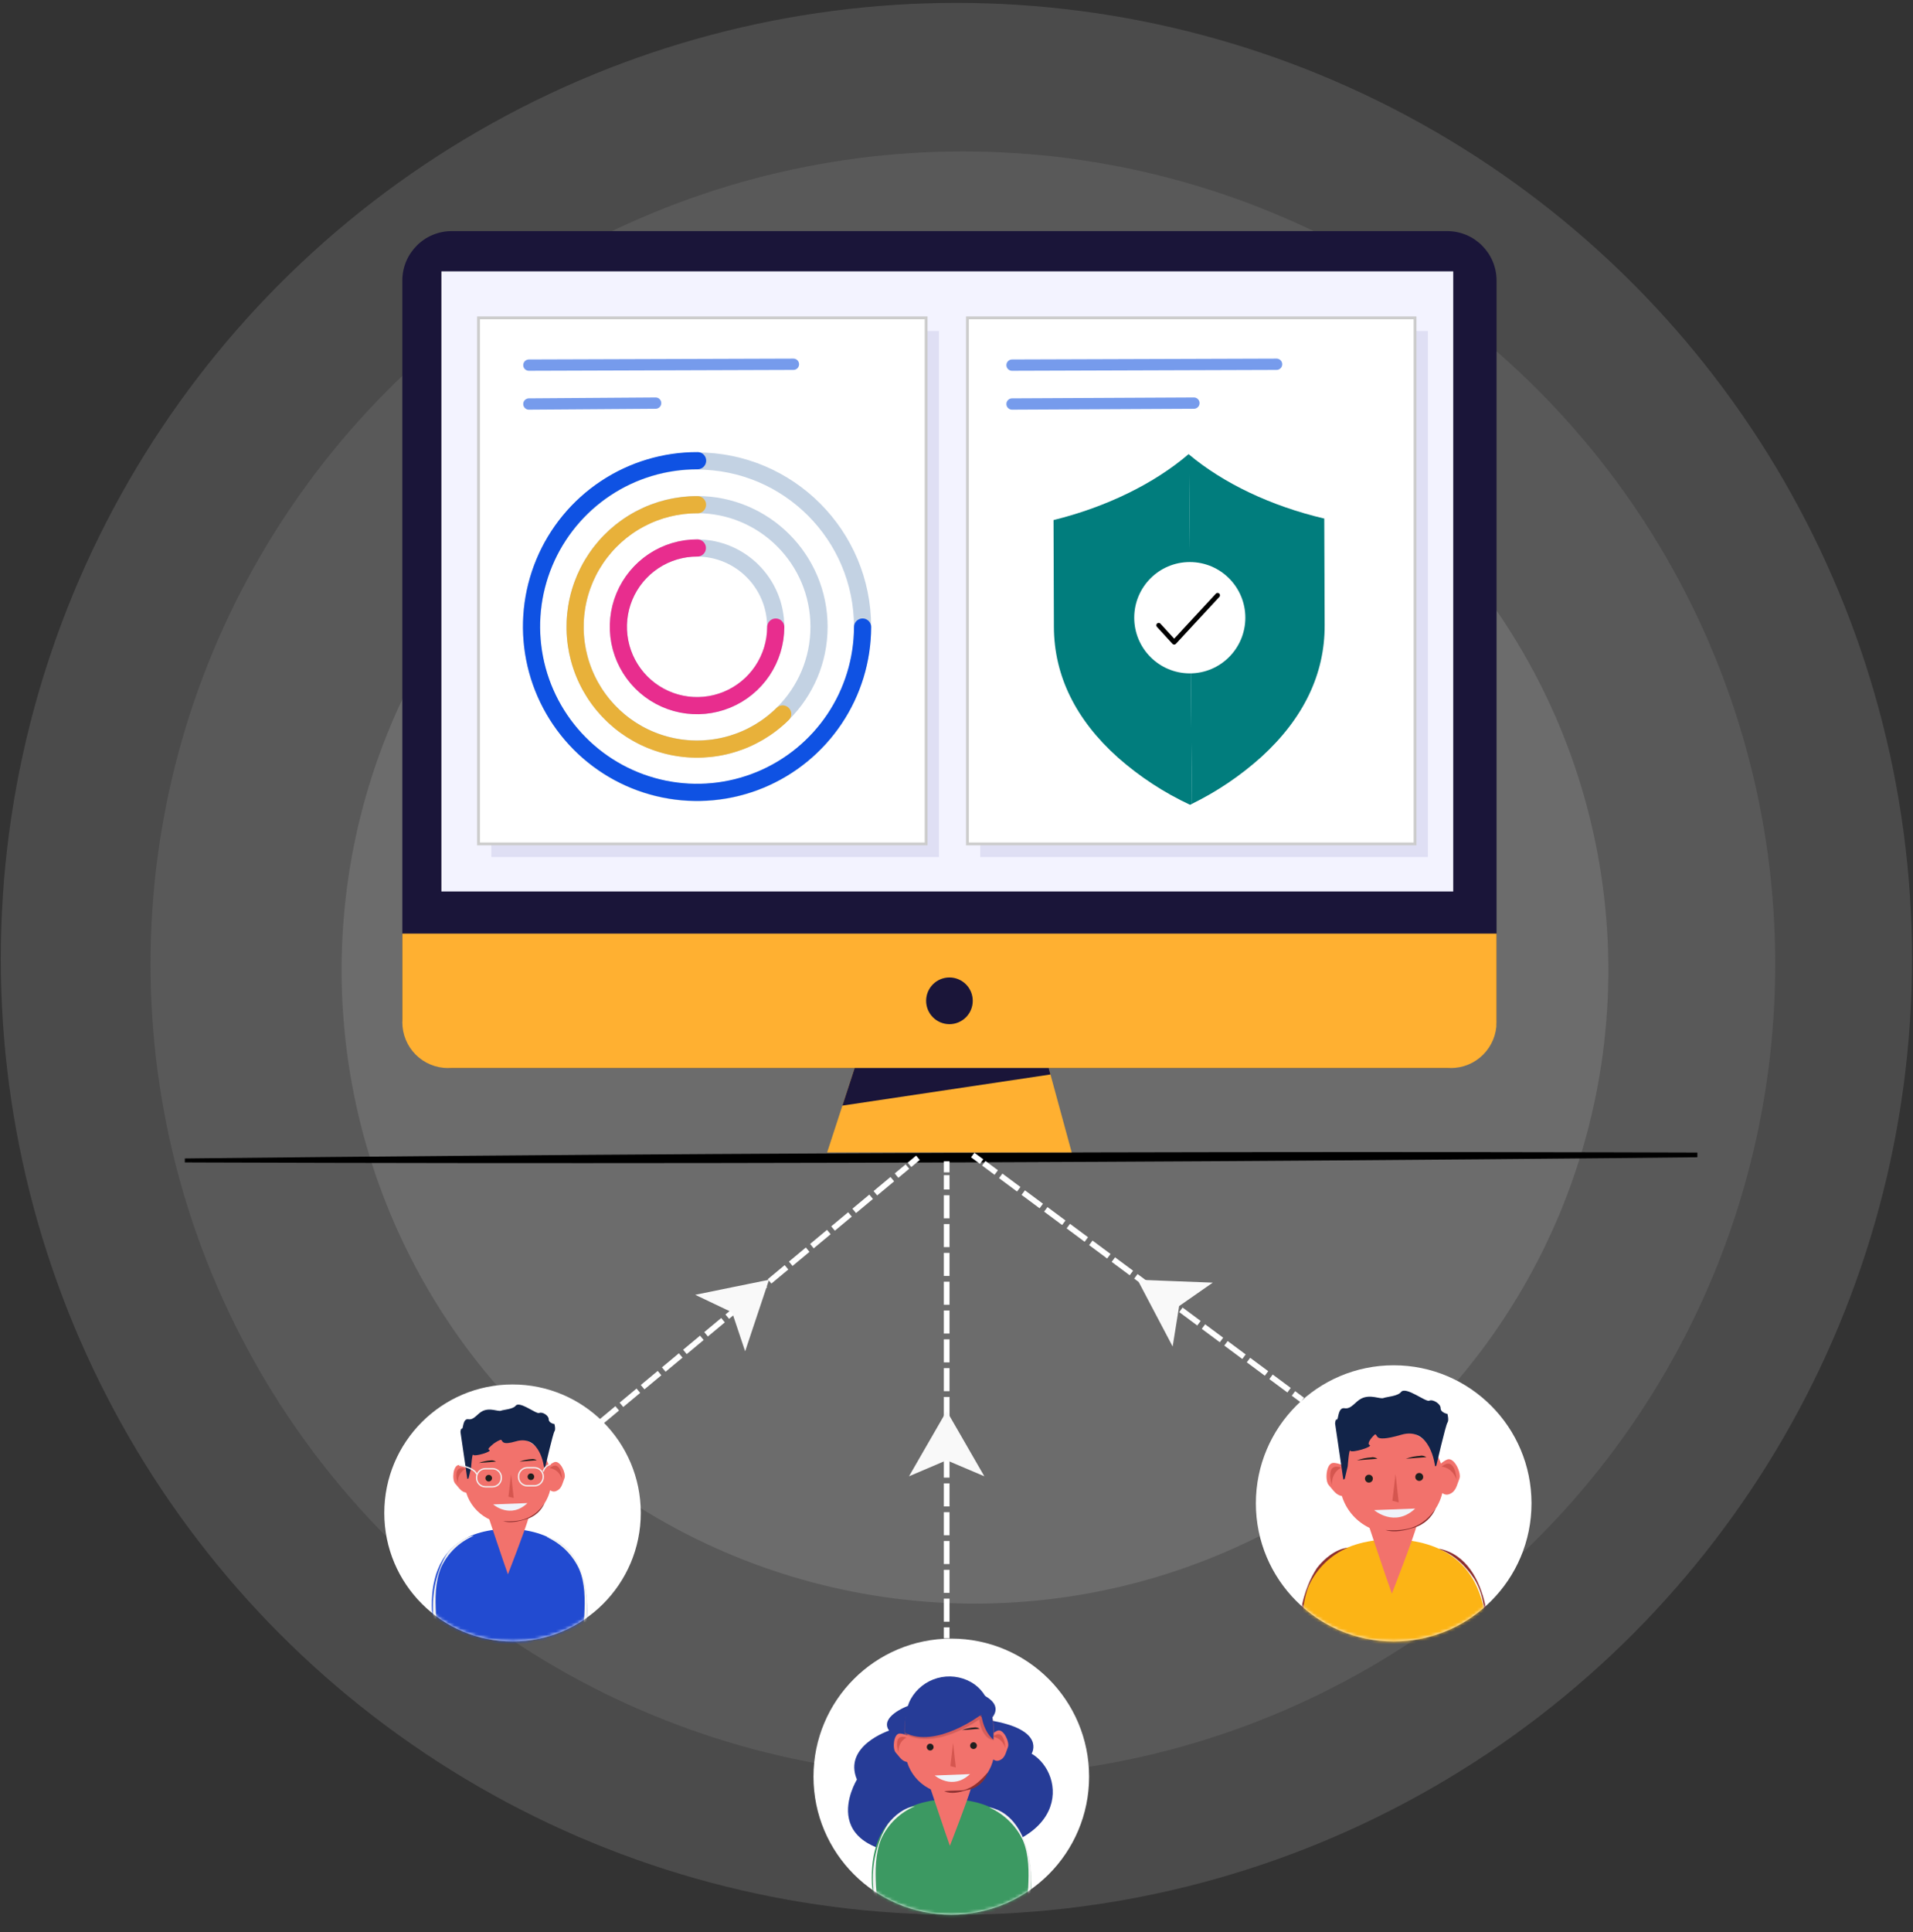 <svg width="621" height="627" viewBox="0 0 621 627" fill="none" xmlns="http://www.w3.org/2000/svg">
<rect x="0" y="0" width="621" height="627" fill="#333333" stroke="none"/>
<circle cx="310.467" cy="311.152" r="310.211" fill="#D9D9D9" fill-opacity="0.15"/>
<circle cx="316.5" cy="314.784" r="205.613" fill="#D9D9D9" fill-opacity="0.15"/>
<circle cx="312.572" cy="312.846" r="263.711" fill="#D9D9D9" fill-opacity="0.1"/>
<g clip-path="url(#clip0_45_2)">
<path d="M646.388 374.442C427.04 377.309 202.562 378.148 -16.813 376.861C202.535 373.983 427.014 373.174 646.388 374.442Z" fill="black"/>
<path d="M395.754 277.203C402.089 277.203 407.225 272.059 407.225 265.713C407.225 259.368 402.089 254.224 395.754 254.224C389.418 254.224 384.282 259.368 384.282 265.713C384.282 272.059 389.418 277.203 395.754 277.203Z" fill="black"/>
<path d="M347.9 373.983H268.505L272.867 360.602L277.435 346.596H340.431L347.9 373.983Z" fill="#FFB031"/>
<path d="M469.784 75H146.631C137.779 75 130.602 82.188 130.602 91.054V330.543C130.602 339.409 137.779 346.596 146.631 346.596H469.784C478.636 346.596 485.813 339.409 485.813 330.543V91.054C485.813 82.188 478.636 75 469.784 75Z" fill="#1A1539"/>
<path d="M471.75 88.059H143.291V289.297H471.75V88.059Z" fill="#F3F3FF"/>
<path d="M130.602 302.971H485.813V331.752C485.811 333.704 485.426 335.637 484.678 337.44C483.93 339.243 482.835 340.881 481.455 342.26C480.075 343.638 478.437 344.731 476.634 345.475C474.832 346.219 472.901 346.6 470.952 346.596H145.433C141.5 346.596 137.727 345.032 134.946 342.246C132.165 339.46 130.602 335.682 130.602 331.742V302.971Z" fill="#FFB031"/>
<path d="M308.207 332.357C312.386 332.357 315.774 328.964 315.774 324.779C315.774 320.593 312.386 317.2 308.207 317.2C304.028 317.2 300.641 320.593 300.641 324.779C300.641 328.964 304.028 332.357 308.207 332.357Z" fill="#1A1539"/>
<path d="M340.996 348.684L273.461 358.788L277.435 346.596H340.431L340.996 348.684Z" fill="#1A1539"/>
<path d="M304.799 107.4H159.495V278.11H304.799V107.4Z" fill="#DFDFF4"/>
<path d="M300.641 103.148H155.337V273.857H300.641V103.148Z" fill="white" stroke="#CCCCCC" stroke-width="0.92" stroke-miterlimit="10"/>
<path d="M463.512 107.4H318.208V278.11H463.512V107.4Z" fill="#DFDFF4"/>
<path d="M459.354 103.148H314.05V273.857H459.354V103.148Z" fill="white" stroke="#CCCCCC" stroke-width="0.92" stroke-miterlimit="10"/>
<path d="M226.28 257.218C255.952 257.218 280.005 233.128 280.005 203.41C280.005 173.693 255.952 149.602 226.28 149.602C196.608 149.602 172.554 173.693 172.554 203.41C172.554 233.128 196.608 257.218 226.28 257.218Z" stroke="#C3D2E3" stroke-width="5.57" stroke-miterlimit="10"/>
<path d="M280.015 203.488C279.98 214.132 276.795 224.527 270.862 233.358C264.928 242.189 256.514 249.059 246.682 253.101C236.85 257.142 226.042 258.172 215.625 256.062C205.208 253.951 195.65 248.794 188.16 241.243C180.669 233.692 175.583 224.086 173.543 213.64C171.504 203.193 172.603 192.376 176.702 182.555C180.801 172.735 187.716 164.352 196.572 158.467C205.428 152.582 215.827 149.46 226.455 149.495" stroke="#0F52E3" stroke-width="5.57" stroke-linecap="round" stroke-linejoin="round"/>
<path d="M226.28 243.067C248.148 243.067 265.875 225.312 265.875 203.41C265.875 181.509 248.148 163.754 226.28 163.754C204.412 163.754 186.684 181.509 186.684 203.41C186.684 225.312 204.412 243.067 226.28 243.067Z" stroke="#C3D2E3" stroke-width="5.57" stroke-miterlimit="10"/>
<path d="M254.073 231.694C249.439 236.268 243.752 239.627 237.514 241.476C231.275 243.324 224.679 243.605 218.306 242.293C211.934 240.981 205.983 238.117 200.979 233.954C195.975 229.79 192.072 224.456 189.615 218.423C187.159 212.39 186.225 205.844 186.895 199.363C187.565 192.882 189.819 186.666 193.459 181.266C197.098 175.865 202.009 171.446 207.759 168.398C213.509 165.35 219.92 163.769 226.426 163.793" stroke="#E8B13A" stroke-width="5.57" stroke-linecap="round" stroke-linejoin="round"/>
<path d="M226.28 228.983C240.381 228.983 251.813 217.534 251.813 203.41C251.813 189.287 240.381 177.837 226.28 177.837C212.178 177.837 200.746 189.287 200.746 203.41C200.746 217.534 212.178 228.983 226.28 228.983Z" stroke="#C3D2E3" stroke-width="5.57" stroke-miterlimit="10"/>
<path d="M251.823 203.498C251.806 208.558 250.29 213.499 247.469 217.697C244.647 221.895 240.646 225.16 235.971 227.08C231.297 229 226.159 229.488 221.207 228.483C216.255 227.478 211.712 225.025 208.153 221.434C204.593 217.843 202.177 213.275 201.209 208.309C200.242 203.342 200.767 198.2 202.717 193.532C204.668 188.865 207.957 184.881 212.169 182.086C216.38 179.29 221.325 177.808 226.377 177.828" stroke="#E82D8E" stroke-width="5.57" stroke-linecap="round" stroke-linejoin="round"/>
<path d="M385.889 141.302C374.709 152.469 356.791 161.706 337.568 165.753C337.568 166.924 337.568 173.448 337.704 203.498C337.85 243.583 379.705 262.768 386.2 265.713C392.452 263.012 434.502 243.047 434.356 202.952C434.249 172.902 434.219 166.387 434.219 165.207C414.967 161.374 397.146 152.343 385.889 141.302Z" fill="white"/>
<path d="M385.821 147.398C374.631 156.966 359.089 164.554 341.999 168.767L342.116 203.43C342.174 219.288 349.186 233.567 362.946 245.876C369.967 252.066 377.837 257.216 386.317 261.169L386.97 260.856L385.996 147.476L385.821 147.398Z" fill="#017D7D"/>
<path d="M385.957 147.476L386.931 260.856C395.119 256.843 402.712 251.713 409.494 245.612C423.128 233.157 430.061 218.791 430.013 202.932L429.886 168.279C412.727 164.261 397.166 156.878 385.957 147.476Z" fill="#017D7D"/>
<path d="M386.23 218.518C396.19 218.518 404.265 210.431 404.265 200.455C404.265 190.479 396.19 182.392 386.23 182.392C376.269 182.392 368.195 190.479 368.195 200.455C368.195 210.431 376.269 218.518 386.23 218.518Z" fill="white"/>
<path d="M376.141 202.913L381.166 208.404L395.257 193.179" fill="white"/>
<path d="M376.141 202.913L381.166 208.404L395.257 193.179" stroke="black" stroke-width="1.54" stroke-linecap="round" stroke-linejoin="round"/>
<path opacity="0.6" d="M328.531 118.489L414.402 118.207" stroke="#1B59E0" stroke-width="3.67" stroke-linecap="round" stroke-linejoin="round"/>
<path opacity="0.6" d="M328.531 131.11L387.564 130.817" stroke="#1B59E0" stroke-width="3.67" stroke-linecap="round" stroke-linejoin="round"/>
<path opacity="0.6" d="M171.688 118.489L257.559 118.207" stroke="#1B59E0" stroke-width="3.67" stroke-linecap="round" stroke-linejoin="round"/>
<path opacity="0.6" d="M171.688 131.11L212.831 130.817" stroke="#1B59E0" stroke-width="3.67" stroke-linecap="round" stroke-linejoin="round"/>
<path d="M166.38 532.667C189.372 532.667 208.011 514 208.011 490.973C208.011 467.945 189.372 449.278 166.38 449.278C143.388 449.278 124.749 467.945 124.749 490.973C124.749 514 143.388 532.667 166.38 532.667Z" fill="white"/>
<mask id="mask0_45_2" style="mask-type:luminance" maskUnits="userSpaceOnUse" x="124" y="449" width="85" height="84">
<path d="M166.38 532.667C189.372 532.667 208.011 514 208.011 490.973C208.011 467.945 189.372 449.278 166.38 449.278C143.388 449.278 124.749 467.945 124.749 490.973C124.749 514 143.388 532.667 166.38 532.667Z" fill="white"/>
</mask>
<g mask="url(#mask0_45_2)">
<path d="M164.861 494.396C172.67 494.396 179.001 488.056 179.001 480.234C179.001 472.413 172.67 466.073 164.861 466.073C157.052 466.073 150.721 472.413 150.721 480.234C150.721 488.056 157.052 494.396 164.861 494.396Z" fill="#F2726C"/>
<path fill-rule="evenodd" clip-rule="evenodd" d="M149.036 475.406C147.02 475.406 146.67 480.225 147.751 481.414C149.104 482.907 149.806 484.418 151.821 484.418C153.837 484.418 154.236 481.551 155.035 479.698C155.833 477.845 151.042 475.406 149.036 475.406Z" fill="#F2726C"/>
<path fill-rule="evenodd" clip-rule="evenodd" d="M148.608 481.375C148.53 477.699 151.179 476.655 151.179 476.655C146.563 475.124 148.608 481.375 148.608 481.375Z" fill="#D5564F"/>
<path fill-rule="evenodd" clip-rule="evenodd" d="M179.965 474.48C178.085 475.182 174.317 479.005 175.816 480.585C177.316 482.166 178.572 484.604 180.462 483.902C182.351 483.199 182.497 481.541 183.247 479.678C183.851 478.186 181.854 473.788 179.965 474.48Z" fill="#F2726C"/>
<path fill-rule="evenodd" clip-rule="evenodd" d="M178.407 476.431C178.407 476.431 181.241 476.489 182.448 479.971C182.429 479.971 182.195 473.368 178.407 476.431Z" fill="#D5564F"/>
<path fill-rule="evenodd" clip-rule="evenodd" d="M158.648 478.615C158.436 478.615 158.229 478.678 158.053 478.796C157.877 478.914 157.739 479.082 157.658 479.278C157.577 479.474 157.556 479.689 157.597 479.898C157.639 480.106 157.741 480.297 157.89 480.447C158.04 480.597 158.231 480.699 158.439 480.74C158.647 480.782 158.862 480.761 159.058 480.679C159.254 480.598 159.421 480.461 159.539 480.284C159.656 480.108 159.719 479.9 159.719 479.688C159.719 479.547 159.691 479.408 159.637 479.278C159.584 479.148 159.505 479.029 159.405 478.93C159.306 478.83 159.188 478.751 159.058 478.697C158.928 478.643 158.789 478.615 158.648 478.615Z" fill="#201F1F"/>
<path fill-rule="evenodd" clip-rule="evenodd" d="M172.34 478.147C172.056 478.147 171.783 478.26 171.582 478.461C171.381 478.663 171.269 478.936 171.269 479.22C171.269 479.505 171.381 479.777 171.582 479.979C171.783 480.18 172.056 480.293 172.34 480.293C172.624 480.293 172.896 480.18 173.097 479.979C173.298 479.777 173.411 479.505 173.411 479.22C173.411 478.936 173.298 478.663 173.097 478.461C172.896 478.26 172.624 478.147 172.34 478.147Z" fill="#201F1F"/>
<path d="M159.437 473.905C158.063 473.99 156.708 474.272 155.415 474.743L160.985 474.314C160.53 474.005 159.984 473.861 159.437 473.905Z" fill="#201F1F"/>
<path d="M172.69 473.475C171.317 473.561 169.962 473.843 168.668 474.314L174.239 473.885C173.785 473.575 173.238 473.43 172.69 473.475Z" fill="#201F1F"/>
<path fill-rule="evenodd" clip-rule="evenodd" d="M160.089 488.203C160.089 488.203 165.64 493.079 171.23 487.774L160.089 488.203Z" fill="#EFF3FA"/>
<path fill-rule="evenodd" clip-rule="evenodd" d="M165.903 478.401L165.046 485.696L166.76 486.125L165.903 478.401Z" fill="#D5564F"/>
<path fill-rule="evenodd" clip-rule="evenodd" d="M142.989 538.178C138.987 525.04 134.731 496.825 164.803 496.113L165.659 537.749" fill="#224BD1"/>
<path fill-rule="evenodd" clip-rule="evenodd" d="M188.096 538.178C192.371 525.04 194.689 496.639 164.724 496.113L163.809 537.749" fill="#224BD1"/>
<path d="M158.385 491.733C158.385 491.733 163.731 507.777 164.88 510.889C164.88 510.889 170.655 496.113 171.697 492.202C171.717 492.202 166.331 491.733 158.385 491.733Z" fill="#F2726C"/>
<path fill-rule="evenodd" clip-rule="evenodd" d="M152.922 476.304L152.094 479.776L151.704 479.913L149.484 464.727C149.484 464.727 149.543 463.469 149.971 463.625C150.4 463.781 150.185 460.26 152.045 460.572C153.905 460.884 154.899 458.758 156.661 457.909C159.096 456.729 161.676 458.143 162.611 457.792C163.546 457.441 166.507 457.324 167.393 456.183C168.698 454.535 174.122 459.002 175.057 458.534C175.992 458.065 178.144 459.314 178.124 460.572C178.105 461.83 179.994 462.142 179.994 462.142C179.994 462.142 180.461 463.869 179.994 464.493C179.526 465.117 176.946 476.265 176.946 476.265H176.624C176.624 476.265 175.446 465.39 167.471 467.741C163.02 469.057 163.196 467.741 162.738 467.272C162.446 466.999 160.391 468.335 160.089 468.609C159.018 469.584 158.083 470.218 158.833 470.559C159.962 471.027 153.964 472.812 153.613 472.11C153.263 471.408 152.922 476.304 152.922 476.304Z" fill="#122449"/>
<path d="M163.167 493.625C169.009 494.045 173.343 492.855 176.8 487.774C176.26 489.012 175.458 490.119 174.45 491.017C173.441 491.914 172.249 492.581 170.957 492.972C168.474 493.713 165.591 494.455 163.167 493.586V493.625Z" fill="#8C2F2F"/>
<path d="M154.714 478.45C154.714 478.45 154.548 476.499 149.036 475.455" stroke="#F2F2F2" stroke-width="0.43" stroke-miterlimit="10"/>
<path d="M153.769 498.414C149.081 500.397 145.3 504.059 143.164 508.684C141.216 513.434 141.265 518.662 141.518 523.694C141.752 527.059 142.268 530.522 142.697 533.818H142.619C142.151 532.18 141.752 530.512 141.353 528.844C139.853 522.077 140.396 515.016 142.911 508.558C143.552 506.953 144.348 505.414 145.287 503.964C147.313 501.301 150.536 498.736 153.769 498.385V498.414Z" fill="#F2F2F2"/>
<path d="M177.472 498.756C184.659 500.18 188.388 507.309 189.839 513.922C190.945 518.986 190.945 524.229 189.839 529.293C189.44 530.961 189.041 532.628 188.573 534.277H188.495C188.924 530.931 189.469 527.508 189.674 524.143C189.927 519.11 189.966 513.883 188.028 509.133C185.84 504.531 182.088 500.859 177.443 498.775L177.472 498.756Z" fill="#F2F2F2"/>
<path d="M159.875 476.606H157.577C155.995 476.606 154.714 477.89 154.714 479.474V479.62C154.714 481.204 155.995 482.487 157.577 482.487H159.875C161.456 482.487 162.738 481.204 162.738 479.62V479.474C162.738 477.89 161.456 476.606 159.875 476.606Z" stroke="#F2F2F2" stroke-width="0.43" stroke-miterlimit="10"/>
<path d="M173.489 476.284H171.191C169.609 476.284 168.328 477.568 168.328 479.152V479.298C168.328 480.882 169.609 482.165 171.191 482.165H173.489C175.07 482.165 176.352 480.882 176.352 479.298V479.152C176.352 477.568 175.07 476.284 173.489 476.284Z" stroke="#F2F2F2" stroke-width="0.43" stroke-miterlimit="10"/>
<path d="M176.362 477.523C176.503 476.944 176.804 476.417 177.229 476C177.654 475.583 178.186 475.293 178.767 475.163" stroke="#F2F2F2" stroke-width="0.43" stroke-miterlimit="10"/>
</g>
<path d="M452.42 532.667C477.128 532.667 497.157 512.607 497.157 487.861C497.157 463.116 477.128 443.055 452.42 443.055C427.712 443.055 407.683 463.116 407.683 487.861C407.683 512.607 427.712 532.667 452.42 532.667Z" fill="white"/>
<mask id="mask1_45_2" style="mask-type:luminance" maskUnits="userSpaceOnUse" x="407" y="443" width="91" height="90">
<path d="M452.43 532.667C477.138 532.667 497.167 512.607 497.167 487.861C497.167 463.116 477.138 443.055 452.43 443.055C427.722 443.055 407.693 463.116 407.693 487.861C407.693 512.607 427.722 532.667 452.43 532.667Z" fill="white"/>
</mask>
<g mask="url(#mask1_45_2)">
<path d="M451.778 497.429C461.114 497.429 468.683 489.849 468.683 480.498C468.683 471.147 461.114 463.566 451.778 463.566C442.441 463.566 434.872 471.147 434.872 480.498C434.872 489.849 442.441 497.429 451.778 497.429Z" fill="#F2726C"/>
<path fill-rule="evenodd" clip-rule="evenodd" d="M432.866 474.724C430.461 474.724 430.042 480.488 431.327 481.912C432.944 483.697 433.781 485.501 436.196 485.501C438.611 485.501 439.118 482.068 440.092 479.854C441.065 477.474 435.261 474.724 432.866 474.724Z" fill="#F2726C"/>
<path fill-rule="evenodd" clip-rule="evenodd" d="M432.35 481.912C432.262 477.513 435.427 476.265 435.427 476.265C429.906 474.392 432.35 481.912 432.35 481.912Z" fill="#D5564F"/>
<path fill-rule="evenodd" clip-rule="evenodd" d="M469.842 473.622C467.582 474.451 463.083 479.025 464.875 480.917C466.667 482.809 468.176 485.716 470.426 484.887C472.676 484.058 472.861 482.068 473.756 479.835C474.477 478.05 472.091 472.793 469.842 473.622Z" fill="#F2726C"/>
<path fill-rule="evenodd" clip-rule="evenodd" d="M467.962 475.953C467.962 475.953 471.361 476.031 472.832 480.186C472.802 480.186 472.5 472.286 467.962 475.953Z" fill="#D5564F"/>
<path fill-rule="evenodd" clip-rule="evenodd" d="M444.386 478.557C444.132 478.555 443.882 478.629 443.669 478.769C443.457 478.909 443.29 479.11 443.192 479.345C443.093 479.58 443.066 479.839 443.115 480.089C443.163 480.34 443.285 480.57 443.464 480.751C443.643 480.932 443.872 481.056 444.122 481.106C444.372 481.157 444.631 481.132 444.866 481.035C445.102 480.938 445.303 480.773 445.445 480.561C445.586 480.349 445.662 480.099 445.662 479.844C445.662 479.505 445.528 479.179 445.289 478.937C445.05 478.696 444.725 478.559 444.386 478.557Z" fill="#201F1F"/>
<path d="M460.717 480.576C461.427 480.576 462.003 479.999 462.003 479.288C462.003 478.577 461.427 478.001 460.717 478.001C460.007 478.001 459.432 478.577 459.432 479.288C459.432 479.999 460.007 480.576 460.717 480.576Z" fill="#201F1F"/>
<path d="M445.292 472.929C443.65 473.02 442.029 473.349 440.481 473.905L447.142 473.388C446.601 473.014 445.947 472.838 445.292 472.89V472.929Z" fill="#201F1F"/>
<path d="M461.175 472.412C459.533 472.503 457.912 472.832 456.364 473.388L463.025 472.871C462.484 472.497 461.83 472.322 461.175 472.373V472.412Z" fill="#201F1F"/>
<path fill-rule="evenodd" clip-rule="evenodd" d="M446.081 490.056C446.081 490.056 452.712 495.849 459.402 489.549L446.081 490.056Z" fill="#EFF3FA"/>
<path fill-rule="evenodd" clip-rule="evenodd" d="M453.024 478.303L452.001 487.023L454.046 487.54L453.024 478.303Z" fill="#D5564F"/>
<path fill-rule="evenodd" clip-rule="evenodd" d="M425.63 549.755C420.849 534.052 415.766 500.326 451.719 499.477L452.693 549.219" fill="#FCB415"/>
<path fill-rule="evenodd" clip-rule="evenodd" d="M479.551 549.755C484.673 534.052 487.439 500.111 451.68 499.477L450.58 549.219" fill="#FCB415"/>
<path d="M444.045 494.24C444.045 494.24 450.424 513.424 451.836 517.14C451.836 517.14 458.74 499.477 459.987 494.796C459.967 494.796 453.54 494.24 444.045 494.24Z" fill="#F2726C"/>
<path fill-rule="evenodd" clip-rule="evenodd" d="M437.501 475.807L436.527 479.952L436.07 480.117L433.401 461.957C433.401 461.957 433.479 460.465 433.995 460.65C434.512 460.835 434.249 456.622 436.479 456.993C438.709 457.363 439.887 454.837 441.991 453.813C444.912 452.409 447.979 454.096 449.099 453.677C450.219 453.257 453.725 453.111 454.806 451.726C456.374 449.775 462.859 455.101 463.979 454.545C465.099 453.989 467.67 455.52 467.651 456.973C467.631 458.426 469.871 458.846 469.871 458.846C469.871 458.846 470.436 460.913 469.871 461.664C469.306 462.415 466.229 475.729 466.229 475.729L465.849 475.787C465.849 475.787 464.447 462.786 454.903 465.595C449.586 467.165 447.785 466.921 447.239 466.404C446.889 466.083 446.626 465.234 446.266 465.546C444.98 466.697 443.685 468.55 444.581 468.921C445.934 469.486 438.738 471.622 438.339 470.784C437.939 469.945 437.501 475.807 437.501 475.807Z" fill="#122449"/>
<path d="M449.752 496.512C456.909 496.961 461.798 495.654 466.054 489.529C465.411 491.007 464.455 492.328 463.253 493.401C462.051 494.474 460.631 495.272 459.091 495.742C456.121 496.62 452.673 497.517 449.713 496.483L449.752 496.512Z" fill="#8C2F2F"/>
<path d="M437.569 502.228C431.974 504.61 427.462 508.99 424.91 514.517C422.592 520.183 422.641 526.445 422.962 532.453C423.206 534.472 423.254 536.501 423.537 538.51C423.819 540.519 424.14 542.528 424.374 544.566H424.277C422.922 540.148 422.098 535.584 421.823 530.97C421.562 525.306 422.518 519.652 424.627 514.39C425.391 512.47 426.344 510.631 427.471 508.899C429.886 505.7 433.733 502.647 437.608 502.228H437.569Z" fill="#8C2F2F"/>
<path d="M467.358 502.628C476.064 504.422 480.33 512.761 482.141 520.769C482.643 522.768 482.969 524.808 483.115 526.864C483.203 528.347 483.115 529.995 483.115 531.497C482.839 536.111 482.016 540.675 480.661 545.093H480.564C480.797 543.055 481.089 541.045 481.401 539.036C481.713 537.027 481.732 534.998 481.976 532.989C482.307 526.026 482.385 518.506 478.577 512.371C475.782 508.216 472.111 504.569 467.329 502.754V502.657L467.358 502.628Z" fill="#8C2F2F"/>
</g>
<path d="M190.774 465.01L193.53 462.718" stroke="white" stroke-width="1.84" stroke-miterlimit="10"/>
<path d="M194.864 461.606L294.564 378.567" stroke="white" stroke-width="1.84" stroke-miterlimit="10" stroke-dasharray="7.15 1.79"/>
<path d="M295.236 378.011L297.982 375.719" stroke="white" stroke-width="1.84" stroke-miterlimit="10"/>
<path d="M422.758 454.33L419.885 452.194" stroke="white" stroke-width="1.84" stroke-miterlimit="10"/>
<path d="M418.453 451.141L319.357 377.495" stroke="white" stroke-width="1.84" stroke-miterlimit="10" stroke-dasharray="7.29 1.82"/>
<path d="M318.647 376.958L315.764 374.822" stroke="white" stroke-width="1.84" stroke-miterlimit="10"/>
<path d="M307.311 531.663V528.083" stroke="white" stroke-width="1.84" stroke-miterlimit="10"/>
<path d="M307.311 526.26V381.357" stroke="white" stroke-width="1.84" stroke-miterlimit="10" stroke-dasharray="7.48 1.87"/>
<path d="M307.311 380.44V376.861" stroke="white" stroke-width="1.84" stroke-miterlimit="10"/>
<path d="M308.811 621.363C333.519 621.363 353.548 601.302 353.548 576.557C353.548 551.811 333.519 531.751 308.811 531.751C284.103 531.751 264.074 551.811 264.074 576.557C264.074 601.302 284.103 621.363 308.811 621.363Z" fill="white"/>
<mask id="mask2_45_2" style="mask-type:luminance" maskUnits="userSpaceOnUse" x="264" y="531" width="90" height="91">
<path d="M308.811 621.363C333.519 621.363 353.548 601.302 353.548 576.557C353.548 551.811 333.519 531.751 308.811 531.751C284.103 531.751 264.074 551.811 264.074 576.557C264.074 601.302 284.103 621.363 308.811 621.363Z" fill="white"/>
</mask>
<g mask="url(#mask2_45_2)">
<path d="M294.223 553.803C294.223 553.803 285.459 557.197 288.614 561.605C288.614 561.605 273.607 566.55 278.175 577.493C278.175 577.493 262.214 603.271 305.257 602.159C348.299 601.047 346.001 575.659 334.89 569.095C334.89 569.095 339.759 561.293 321.257 558.27C321.257 558.27 329.651 551.53 311.401 547.541L294.223 553.803Z" fill="#263C97"/>
<path d="M308.334 582.057C316.353 582.057 322.854 575.547 322.854 567.515C322.854 559.484 316.353 552.974 308.334 552.974C300.315 552.974 293.814 559.484 293.814 567.515C293.814 575.547 300.315 582.057 308.334 582.057Z" fill="#F2726C"/>
<path fill-rule="evenodd" clip-rule="evenodd" d="M292.081 562.561C290.016 562.561 289.656 567.515 290.766 568.735C292.149 570.266 292.879 571.817 294.944 571.817C297.008 571.817 297.427 568.891 298.245 566.94C299.131 564.911 294.145 562.561 292.081 562.561Z" fill="#F2726C"/>
<path fill-rule="evenodd" clip-rule="evenodd" d="M291.643 568.735C291.565 564.95 294.282 563.858 294.282 563.858C289.549 562.327 291.643 568.735 291.643 568.735Z" fill="#D5564F"/>
<path fill-rule="evenodd" clip-rule="evenodd" d="M323.837 561.615C321.889 562.327 317.994 566.257 319.581 567.886C321.169 569.515 322.415 572.002 324.353 571.29C326.291 570.578 326.437 568.861 327.206 566.95C327.82 565.419 325.775 560.903 323.837 561.615Z" fill="#F2726C"/>
<path fill-rule="evenodd" clip-rule="evenodd" d="M322.23 563.614C322.23 563.614 325.152 563.682 326.379 567.252C326.379 567.252 326.126 560.464 322.23 563.614Z" fill="#D5564F"/>
<path d="M301.955 568.052C302.563 568.052 303.056 567.558 303.056 566.95C303.056 566.341 302.563 565.848 301.955 565.848C301.348 565.848 300.855 566.341 300.855 566.95C300.855 567.558 301.348 568.052 301.955 568.052Z" fill="#201F1F"/>
<path fill-rule="evenodd" clip-rule="evenodd" d="M316.017 565.38C315.8 565.38 315.587 565.444 315.406 565.565C315.225 565.686 315.084 565.858 315.001 566.06C314.917 566.261 314.895 566.483 314.938 566.697C314.98 566.91 315.085 567.107 315.239 567.261C315.393 567.415 315.589 567.52 315.803 567.563C316.016 567.605 316.237 567.583 316.438 567.5C316.639 567.416 316.811 567.275 316.932 567.094C317.053 566.913 317.118 566.7 317.118 566.482C317.118 566.337 317.089 566.194 317.034 566.06C316.979 565.926 316.897 565.805 316.795 565.702C316.693 565.6 316.572 565.519 316.438 565.463C316.305 565.408 316.162 565.38 316.017 565.38Z" fill="#201F1F"/>
<path d="M302.764 561.02C301.352 561.108 299.962 561.4 298.635 561.888L304.351 561.449C303.886 561.128 303.326 560.977 302.764 561.02Z" fill="#201F1F"/>
<path d="M316.397 560.581C314.986 560.67 313.596 560.963 312.268 561.449L317.994 561.01C317.528 560.685 316.963 560.533 316.397 560.581Z" fill="#201F1F"/>
<path d="M304.322 562.327C302.911 562.416 301.52 562.709 300.193 563.195L305.919 562.756C305.451 562.435 304.887 562.284 304.322 562.327Z" fill="#201F1F"/>
<path fill-rule="evenodd" clip-rule="evenodd" d="M303.436 576.166C303.436 576.166 309.132 581.141 314.878 575.718L303.436 576.166Z" fill="#EFF3FA"/>
<path fill-rule="evenodd" clip-rule="evenodd" d="M309.395 565.633L308.519 573.124L310.281 573.572L309.395 565.633Z" fill="#D5564F"/>
<path fill-rule="evenodd" clip-rule="evenodd" d="M285.878 627C281.768 613.521 277.405 584.544 308.275 583.823L309.152 626.561" fill="#3C9962"/>
<path fill-rule="evenodd" clip-rule="evenodd" d="M332.183 627C336.575 613.521 338.999 584.359 308.246 583.823L307.272 626.561" fill="#3C9962"/>
<path d="M301.692 579.317C301.692 579.317 307.175 595.8 308.353 598.989C308.353 598.989 314.284 583.823 315.355 579.804C315.355 579.804 309.843 579.317 301.692 579.317Z" fill="#F2726C"/>
<path d="M306.601 581.248C308.655 581.063 310.603 581.141 312.628 580.965C315.92 580.175 318.384 577.756 320.565 575.269H320.643C320.117 576.766 319.189 578.088 317.96 579.09C316.731 580.091 315.25 580.734 313.68 580.946C311.372 581.638 308.918 582.291 306.581 581.297V581.209L306.601 581.248Z" fill="#8C2F2F"/>
<path d="M296.95 586.183C292.135 588.22 288.253 591.983 286.063 596.736C284.115 601.612 284.115 606.977 284.378 612.146C284.602 615.599 285.147 619.11 285.585 622.543H285.498C285.021 620.855 284.602 619.139 284.203 617.422C282.663 610.479 283.218 603.235 285.8 596.609C286.456 594.961 287.275 593.383 288.244 591.898C290.318 589.148 293.619 586.524 296.95 586.163V586.183Z" fill="#F2F2F2"/>
<path d="M321.276 586.524C328.687 588.017 332.465 595.302 333.936 602.129C335.25 607.269 334.909 612.721 333.936 617.91C333.527 619.627 333.108 621.333 332.64 623.021H332.553C332.991 619.597 333.527 616.076 333.76 612.624C334.023 607.455 334.062 602.09 332.076 597.214C329.827 592.489 325.975 588.718 321.208 586.573L321.276 586.524Z" fill="#F2F2F2"/>
<path opacity="0.5" d="M322.464 564.521C320.049 564.19 318.374 561.225 317.994 557.694C317.994 557.694 304.098 568.032 293.814 562.571C293.639 559.071 294.363 555.586 295.918 552.447C297.702 549.206 300.7 546.808 304.25 545.78C307.8 544.752 311.612 545.178 314.849 546.966C320.993 550.408 322.815 557.343 322.464 564.521Z" fill="#C44545" stroke="#C15D5D" stroke-width="0.44"/>
<path d="M322.464 564.521C320.682 563.156 318.968 560.015 318.569 556.407C318.569 556.407 303.796 567.642 293.697 562.258C293.6 557.723 294.34 553.666 295.645 551.374C297.51 548.048 300.617 545.6 304.284 544.566C307.95 543.533 311.876 544 315.199 545.863C321.539 549.462 322.776 557.158 322.464 564.521Z" fill="#263C97"/>
</g>
<path fill-rule="evenodd" clip-rule="evenodd" d="M237.664 425.89L225.686 420.184L237.664 417.736L249.642 415.298L245.766 426.904L241.89 438.52L237.664 425.89Z" fill="#F9F9F9"/>
<path fill-rule="evenodd" clip-rule="evenodd" d="M382.773 423.842L380.669 436.96L374.962 426.124L369.266 415.298L381.477 415.766L393.689 416.234L382.773 423.842Z" fill="#F9F9F9"/>
<path fill-rule="evenodd" clip-rule="evenodd" d="M307.292 473.875L295.09 479.074L301.196 468.472L307.311 457.87L313.427 468.472L319.533 479.074L307.292 473.875Z" fill="#F9F9F9"/>
</g>
<defs>
<clipPath id="clip0_45_2">
<rect width="491" height="552" fill="white" transform="translate(60 75)"/>
</clipPath>
</defs>
</svg>